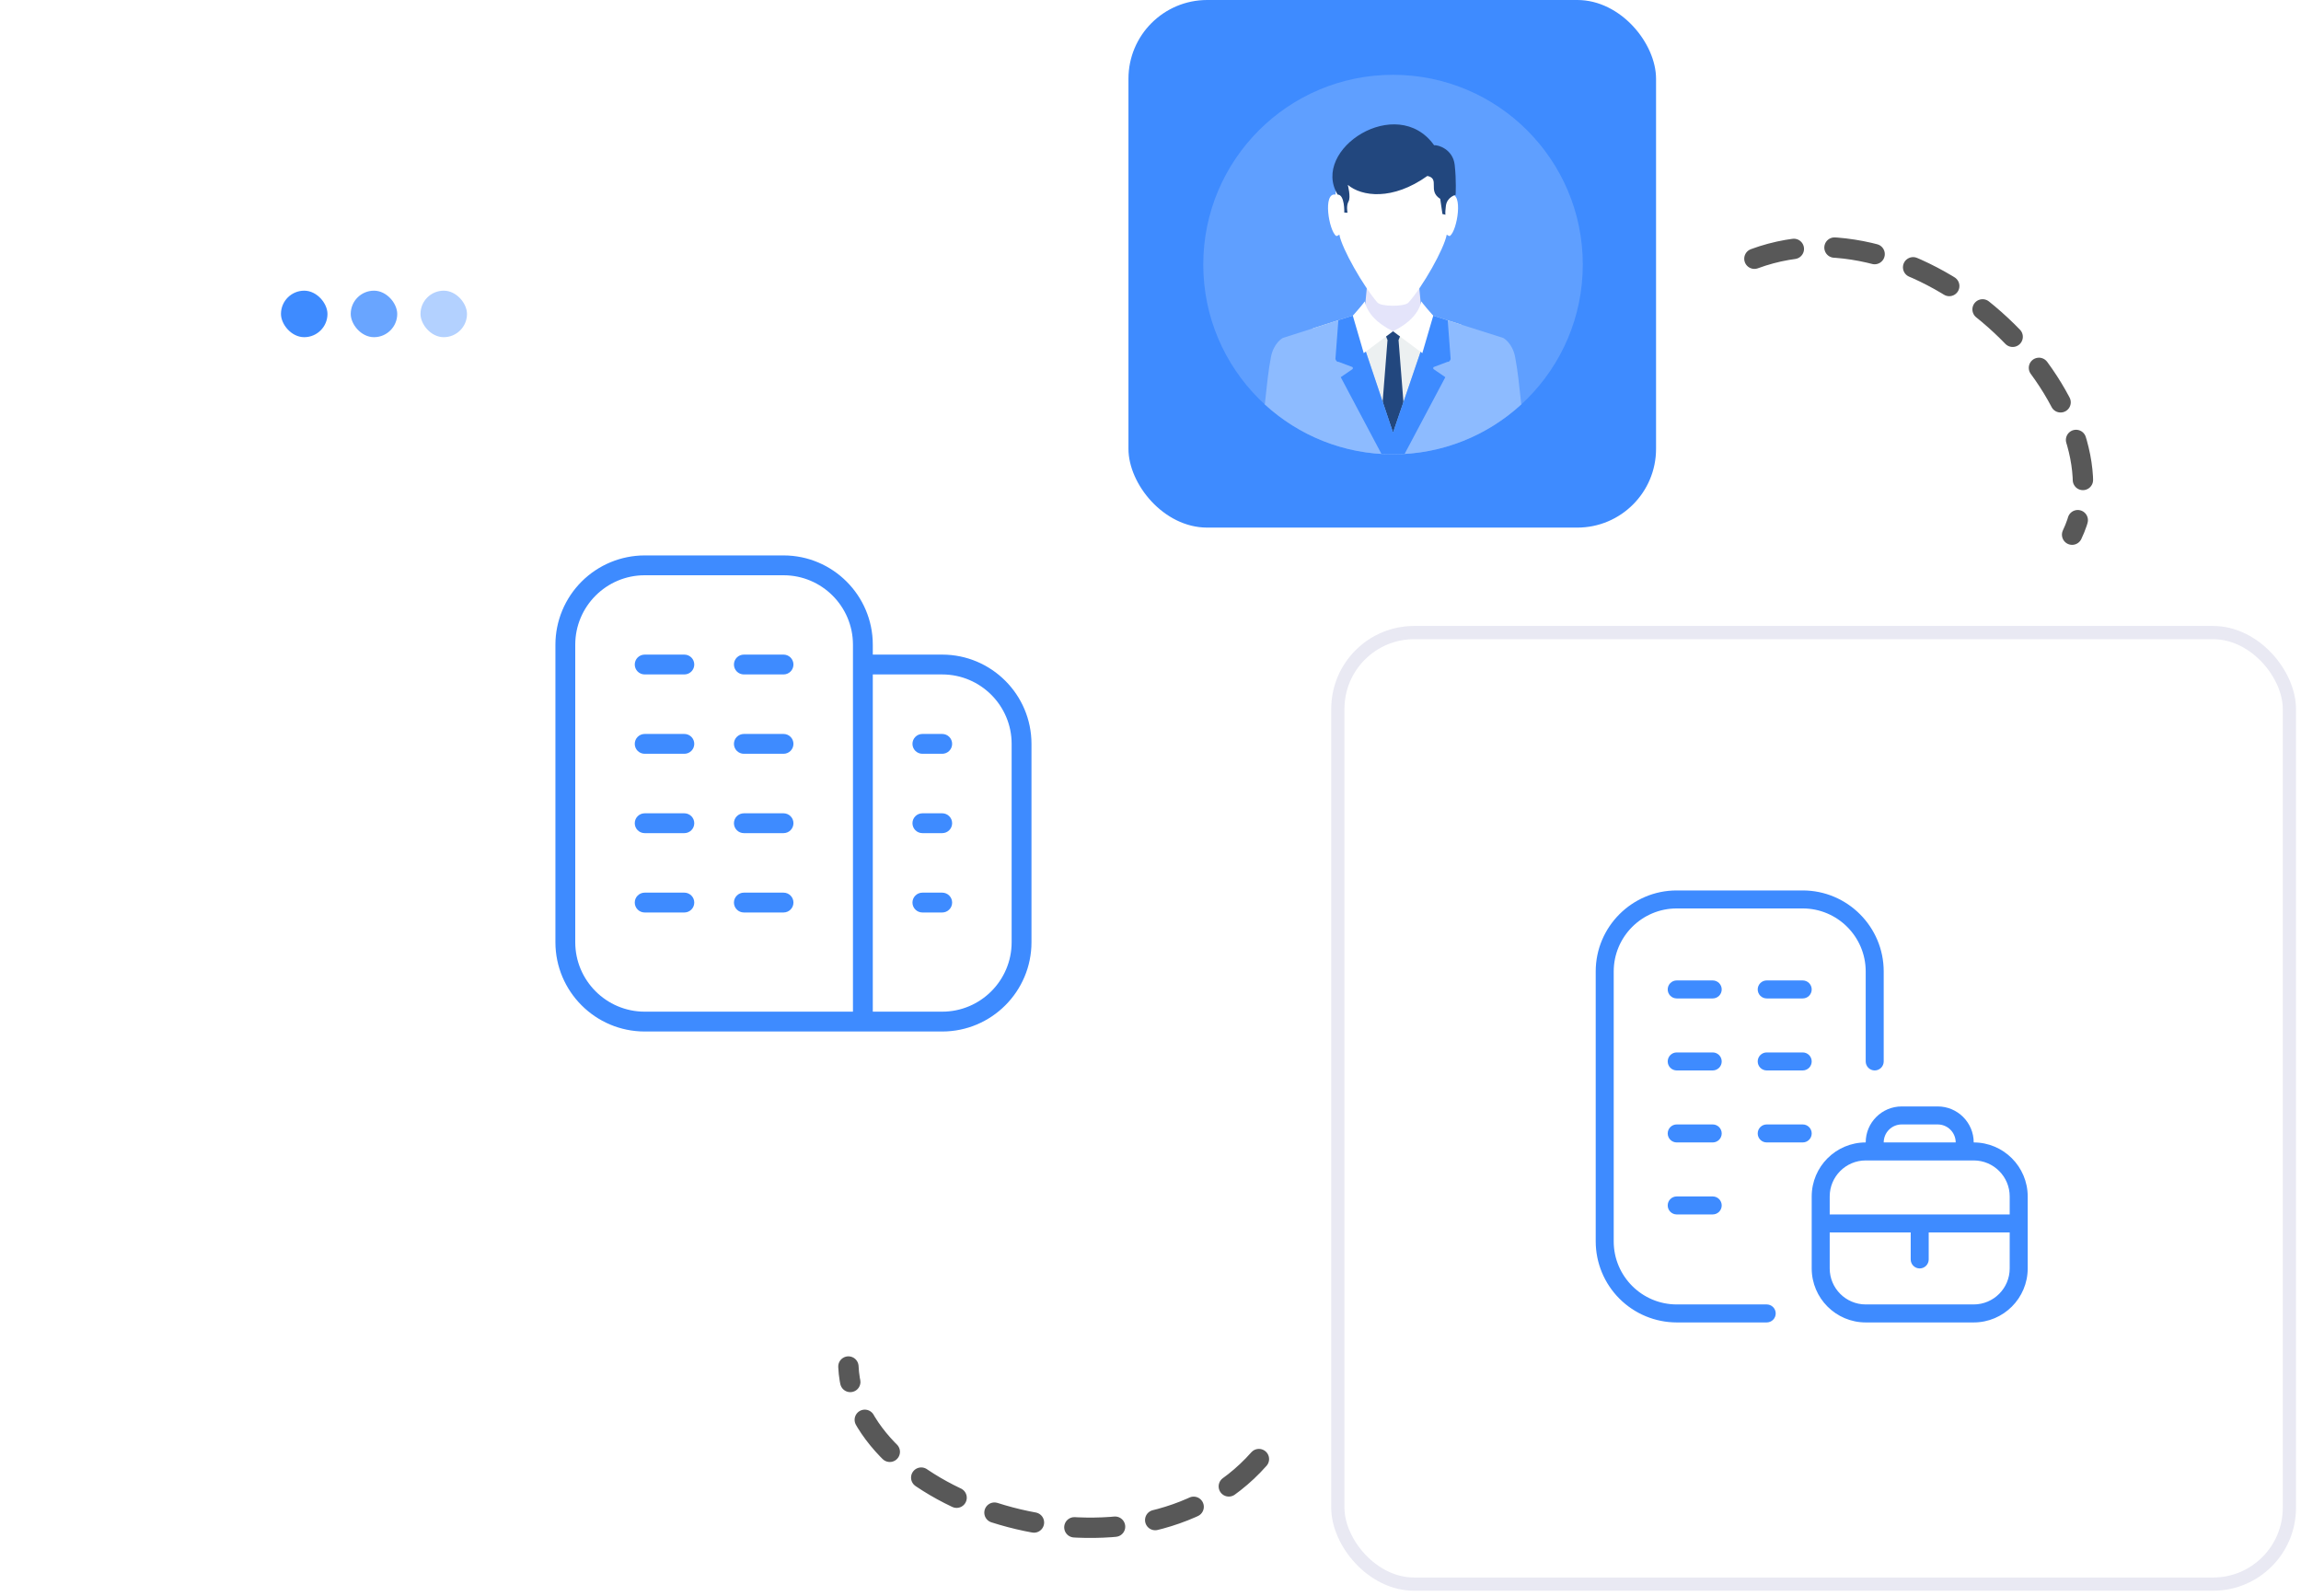 <svg width="261" height="181" viewBox="0 0 261 181" fill="none" xmlns="http://www.w3.org/2000/svg">
<g filter="url(#filter0_d_2152_124)">
<rect x="20" y="21" width="140" height="122" rx="12.039" fill="white"/>
</g>
<g clip-path="url(#clip0_2152_124)">
<path d="M106.875 74.25H99V73.125C99 67.543 94.457 63 88.875 63H73.125C70.441 63.003 67.867 64.071 65.969 65.969C64.071 67.867 63.003 70.441 63 73.125V106.875C63 112.457 67.543 117 73.125 117H106.875C112.457 117 117 112.457 117 106.875V84.375C117 78.793 112.457 74.25 106.875 74.25ZM65.25 106.875V73.125C65.25 68.782 68.782 65.25 73.125 65.25H88.875C93.218 65.25 96.75 68.782 96.75 73.125V114.75H73.125C68.782 114.75 65.25 111.217 65.25 106.875ZM114.75 106.875C114.75 111.217 111.217 114.75 106.875 114.75H99V76.5H106.875C111.217 76.5 114.75 80.032 114.75 84.375V106.875ZM78.75 93.375C78.75 93.673 78.632 93.96 78.421 94.171C78.21 94.382 77.923 94.5 77.625 94.5H73.125C72.827 94.5 72.54 94.382 72.329 94.171C72.118 93.96 72 93.673 72 93.375C72 93.077 72.118 92.79 72.329 92.579C72.54 92.368 72.827 92.25 73.125 92.25H77.625C77.923 92.25 78.21 92.368 78.421 92.579C78.632 92.79 78.75 93.077 78.75 93.375ZM78.75 102.375C78.75 102.673 78.632 102.96 78.421 103.17C78.21 103.381 77.923 103.5 77.625 103.5H73.125C72.827 103.5 72.54 103.381 72.329 103.17C72.118 102.96 72 102.673 72 102.375C72 102.077 72.118 101.79 72.329 101.58C72.54 101.369 72.827 101.25 73.125 101.25H77.625C77.923 101.25 78.21 101.369 78.421 101.58C78.632 101.79 78.75 102.077 78.75 102.375ZM90 102.375C90 102.673 89.882 102.96 89.671 103.17C89.46 103.381 89.173 103.5 88.875 103.5H84.375C84.077 103.5 83.79 103.381 83.579 103.17C83.368 102.96 83.25 102.673 83.25 102.375C83.25 102.077 83.368 101.79 83.579 101.58C83.79 101.369 84.077 101.25 84.375 101.25H88.875C89.173 101.25 89.46 101.369 89.671 101.58C89.882 101.79 90 102.077 90 102.375ZM78.75 75.375C78.75 75.673 78.632 75.96 78.421 76.171C78.21 76.382 77.923 76.5 77.625 76.5H73.125C72.827 76.5 72.54 76.382 72.329 76.171C72.118 75.96 72 75.673 72 75.375C72 75.077 72.118 74.79 72.329 74.579C72.54 74.368 72.827 74.25 73.125 74.25H77.625C77.923 74.25 78.21 74.368 78.421 74.579C78.632 74.79 78.75 75.077 78.75 75.375ZM78.75 84.375C78.75 84.673 78.632 84.96 78.421 85.171C78.21 85.382 77.923 85.5 77.625 85.5H73.125C72.827 85.5 72.54 85.382 72.329 85.171C72.118 84.96 72 84.673 72 84.375C72 84.077 72.118 83.79 72.329 83.579C72.54 83.368 72.827 83.25 73.125 83.25H77.625C77.923 83.25 78.21 83.368 78.421 83.579C78.632 83.79 78.75 84.077 78.75 84.375ZM90 93.375C90 93.673 89.882 93.96 89.671 94.171C89.46 94.382 89.173 94.5 88.875 94.5H84.375C84.077 94.5 83.79 94.382 83.579 94.171C83.368 93.96 83.25 93.673 83.25 93.375C83.25 93.077 83.368 92.79 83.579 92.579C83.79 92.368 84.077 92.25 84.375 92.25H88.875C89.173 92.25 89.46 92.368 89.671 92.579C89.882 92.79 90 93.077 90 93.375ZM90 75.375C90 75.673 89.882 75.96 89.671 76.171C89.46 76.382 89.173 76.5 88.875 76.5H84.375C84.077 76.5 83.79 76.382 83.579 76.171C83.368 75.96 83.25 75.673 83.25 75.375C83.25 75.077 83.368 74.79 83.579 74.579C83.79 74.368 84.077 74.25 84.375 74.25H88.875C89.173 74.25 89.46 74.368 89.671 74.579C89.882 74.79 90 75.077 90 75.375ZM90 84.375C90 84.673 89.882 84.96 89.671 85.171C89.46 85.382 89.173 85.5 88.875 85.5H84.375C84.077 85.5 83.79 85.382 83.579 85.171C83.368 84.96 83.25 84.673 83.25 84.375C83.25 84.077 83.368 83.79 83.579 83.579C83.79 83.368 84.077 83.25 84.375 83.25H88.875C89.173 83.25 89.46 83.368 89.671 83.579C89.882 83.79 90 84.077 90 84.375ZM108 102.375C108 102.673 107.881 102.96 107.67 103.17C107.46 103.381 107.173 103.5 106.875 103.5H104.625C104.327 103.5 104.04 103.381 103.83 103.17C103.619 102.96 103.5 102.673 103.5 102.375C103.5 102.077 103.619 101.79 103.83 101.58C104.04 101.369 104.327 101.25 104.625 101.25H106.875C107.173 101.25 107.46 101.369 107.67 101.58C107.881 101.79 108 102.077 108 102.375ZM108 84.375C108 84.673 107.881 84.96 107.67 85.171C107.46 85.382 107.173 85.5 106.875 85.5H104.625C104.327 85.5 104.04 85.382 103.83 85.171C103.619 84.96 103.5 84.673 103.5 84.375C103.5 84.077 103.619 83.79 103.83 83.579C104.04 83.368 104.327 83.25 104.625 83.25H106.875C107.173 83.25 107.46 83.368 107.67 83.579C107.881 83.79 108 84.077 108 84.375ZM108 93.375C108 93.673 107.881 93.96 107.67 94.171C107.46 94.382 107.173 94.5 106.875 94.5H104.625C104.327 94.5 104.04 94.382 103.83 94.171C103.619 93.96 103.5 93.673 103.5 93.375C103.5 93.077 103.619 92.79 103.83 92.579C104.04 92.368 104.327 92.25 104.625 92.25H106.875C107.173 92.25 107.46 92.368 107.67 92.579C107.881 92.79 108 93.077 108 93.375Z" fill="#3E8BFF"/>
</g>
<path d="M142.797 165.498C128.973 181.141 96.961 170.955 96.234 155" stroke="#585858" stroke-width="2.308" stroke-linecap="round" stroke-dasharray="4.62 4.62"/>
<path d="M199 29.346C218.583 22.117 241.953 46.249 235.037 60.646" stroke="#585858" stroke-width="2.308" stroke-linecap="round" stroke-dasharray="4.62 4.62"/>
<rect x="31.87" y="32.971" width="5.275" height="5.275" rx="2.638" fill="#3E8BFF"/>
<rect x="39.783" y="32.971" width="5.275" height="5.275" rx="2.638" fill="#69A5FF"/>
<rect x="47.696" y="32.971" width="5.275" height="5.275" rx="2.638" fill="#B3D1FF"/>
<rect x="151.75" y="71.75" width="107.934" height="107.934" rx="8.662" fill="white" stroke="#E9E9F3" stroke-width="1.5"/>
<g clip-path="url(#clip1_2152_124)">
<path d="M223.875 129.583C223.875 127.331 222.044 125.5 219.792 125.5H215.708C213.456 125.5 211.625 127.331 211.625 129.583C208.248 129.583 205.5 132.331 205.5 135.708V143.875C205.5 147.252 208.248 150 211.625 150H223.875C227.252 150 230 147.252 230 143.875V135.708C230 132.331 227.252 129.583 223.875 129.583ZM215.708 127.542H219.792C220.333 127.542 220.852 127.757 221.235 128.14C221.618 128.523 221.833 129.042 221.833 129.583H213.667C213.667 129.042 213.882 128.523 214.265 128.14C214.648 127.757 215.167 127.542 215.708 127.542ZM211.625 131.625H223.875C226.127 131.625 227.958 133.456 227.958 135.708V137.75H207.542V135.708C207.542 133.456 209.373 131.625 211.625 131.625ZM223.875 147.958H211.625C209.373 147.958 207.542 146.127 207.542 143.875V139.792H216.729V142.854C216.729 143.125 216.837 143.385 217.028 143.576C217.22 143.767 217.479 143.875 217.75 143.875C218.021 143.875 218.28 143.767 218.472 143.576C218.663 143.385 218.771 143.125 218.771 142.854V139.792H227.958V143.875C227.958 146.127 226.127 147.958 223.875 147.958ZM201.417 148.979C201.417 149.25 201.309 149.51 201.118 149.701C200.926 149.892 200.667 150 200.396 150H190.188C187.752 149.997 185.416 149.028 183.694 147.306C181.972 145.584 181.003 143.248 181 140.812V110.188C181 105.122 185.122 101 190.188 101H204.479C209.545 101 213.667 105.122 213.667 110.188V120.396C213.667 120.667 213.559 120.926 213.368 121.118C213.176 121.309 212.917 121.417 212.646 121.417C212.375 121.417 212.115 121.309 211.924 121.118C211.733 120.926 211.625 120.667 211.625 120.396V110.188C211.625 106.247 208.42 103.042 204.479 103.042H190.188C186.247 103.042 183.042 106.247 183.042 110.188V140.812C183.042 144.753 186.247 147.958 190.188 147.958H200.396C200.667 147.958 200.926 148.066 201.118 148.257C201.309 148.449 201.417 148.708 201.417 148.979ZM195.292 128.563C195.292 128.833 195.184 129.093 194.993 129.284C194.801 129.476 194.542 129.583 194.271 129.583H190.188C189.917 129.583 189.657 129.476 189.466 129.284C189.274 129.093 189.167 128.833 189.167 128.563C189.167 128.292 189.274 128.032 189.466 127.841C189.657 127.649 189.917 127.542 190.188 127.542H194.271C194.542 127.542 194.801 127.649 194.993 127.841C195.184 128.032 195.292 128.292 195.292 128.563ZM205.5 128.563C205.5 128.833 205.392 129.093 205.201 129.284C205.01 129.476 204.75 129.583 204.479 129.583H200.396C200.125 129.583 199.865 129.476 199.674 129.284C199.483 129.093 199.375 128.833 199.375 128.563C199.375 128.292 199.483 128.032 199.674 127.841C199.865 127.649 200.125 127.542 200.396 127.542H204.479C204.75 127.542 205.01 127.649 205.201 127.841C205.392 128.032 205.5 128.292 205.5 128.563ZM195.292 136.729C195.292 137 195.184 137.26 194.993 137.451C194.801 137.642 194.542 137.75 194.271 137.75H190.188C189.917 137.75 189.657 137.642 189.466 137.451C189.274 137.26 189.167 137 189.167 136.729C189.167 136.458 189.274 136.199 189.466 136.007C189.657 135.816 189.917 135.708 190.188 135.708H194.271C194.542 135.708 194.801 135.816 194.993 136.007C195.184 136.199 195.292 136.458 195.292 136.729ZM195.292 112.229C195.292 112.5 195.184 112.76 194.993 112.951C194.801 113.142 194.542 113.25 194.271 113.25H190.188C189.917 113.25 189.657 113.142 189.466 112.951C189.274 112.76 189.167 112.5 189.167 112.229C189.167 111.958 189.274 111.699 189.466 111.507C189.657 111.316 189.917 111.208 190.188 111.208H194.271C194.542 111.208 194.801 111.316 194.993 111.507C195.184 111.699 195.292 111.958 195.292 112.229ZM205.5 112.229C205.5 112.5 205.392 112.76 205.201 112.951C205.01 113.142 204.75 113.25 204.479 113.25H200.396C200.125 113.25 199.865 113.142 199.674 112.951C199.483 112.76 199.375 112.5 199.375 112.229C199.375 111.958 199.483 111.699 199.674 111.507C199.865 111.316 200.125 111.208 200.396 111.208H204.479C204.75 111.208 205.01 111.316 205.201 111.507C205.392 111.699 205.5 111.958 205.5 112.229ZM195.292 120.396C195.292 120.667 195.184 120.926 194.993 121.118C194.801 121.309 194.542 121.417 194.271 121.417H190.188C189.917 121.417 189.657 121.309 189.466 121.118C189.274 120.926 189.167 120.667 189.167 120.396C189.167 120.125 189.274 119.865 189.466 119.674C189.657 119.483 189.917 119.375 190.188 119.375H194.271C194.542 119.375 194.801 119.483 194.993 119.674C195.184 119.865 195.292 120.125 195.292 120.396ZM205.5 120.396C205.5 120.667 205.392 120.926 205.201 121.118C205.01 121.309 204.75 121.417 204.479 121.417H200.396C200.125 121.417 199.865 121.309 199.674 121.118C199.483 120.926 199.375 120.667 199.375 120.396C199.375 120.125 199.483 119.865 199.674 119.674C199.865 119.483 200.125 119.375 200.396 119.375H204.479C204.75 119.375 205.01 119.483 205.201 119.674C205.392 119.865 205.5 120.125 205.5 120.396Z" fill="#3E8BFF"/>
</g>
<rect x="128" width="59.844" height="59.844" rx="8.931" fill="#3E8BFF"/>
<g clip-path="url(#clip2_2152_124)">
<path d="M158.01 51.533C169.898 51.533 179.534 41.897 179.534 30.009C179.534 18.122 169.898 8.485 158.01 8.485C146.123 8.485 136.486 18.122 136.486 30.009C136.486 41.897 146.123 51.533 158.01 51.533Z" fill="#5F9FFF"/>
<path fill-rule="evenodd" clip-rule="evenodd" d="M155.271 30.202H160.75L161.194 34.819L161.982 35.452L163.644 36.51L158.011 49.817L152.377 36.51L154.039 35.452L154.828 34.819L155.271 30.202Z" fill="#E4E4FA"/>
<path fill-rule="evenodd" clip-rule="evenodd" d="M153.463 35.793L148.922 37.242L158.01 49.817L165.742 36.82L162.533 35.803L159.708 37.798H156.321L153.463 35.793Z" fill="#ECF0F1"/>
<path fill-rule="evenodd" clip-rule="evenodd" d="M156.996 37.615L157.384 38.572L156.521 49.485L158.01 50.624L159.498 49.485L158.636 38.572L159.024 37.615L158.01 37.575L156.996 37.615Z" fill="#22477E"/>
<path fill-rule="evenodd" clip-rule="evenodd" d="M153.542 35.769L145.51 38.332C145.51 38.332 144.47 38.872 144.157 40.517C143.856 42.091 143.7 43.7 143.463 45.871C147.294 49.387 152.401 51.533 158.011 51.533C163.62 51.533 168.727 49.387 172.558 45.871C172.321 43.7 172.165 42.091 171.865 40.517C171.551 38.873 170.511 38.332 170.511 38.332L162.534 35.804L158.011 49.07L153.542 35.769Z" fill="#8DBBFF"/>
<path fill-rule="evenodd" clip-rule="evenodd" d="M153.542 35.769L151.81 36.322L151.477 40.717C151.477 40.717 151.569 41.078 151.844 41.046L153.407 41.634C153.407 41.634 153.51 41.736 153.418 41.866L152.08 42.782L156.703 51.496C157.136 51.521 157.572 51.533 158.011 51.533C158.45 51.533 158.886 51.521 159.319 51.496L163.942 42.782L162.604 41.866C162.513 41.736 162.615 41.634 162.615 41.634L164.179 41.046C164.454 41.078 164.545 40.717 164.545 40.717L164.214 36.336L162.535 35.804L158.011 49.07L153.542 35.769H153.542Z" fill="#3E8BFF"/>
<path fill-rule="evenodd" clip-rule="evenodd" d="M151.631 20.812C151.631 21.241 151.475 21.661 151.486 22.073C150.018 21.801 150.727 26.161 151.558 26.761C151.623 26.808 151.786 26.702 151.923 26.615C152.211 28.219 154.67 32.504 156.233 34.308C156.668 34.809 159.323 34.801 159.753 34.327C161.354 32.564 163.81 28.228 164.1 26.615C164.237 26.702 164.399 26.808 164.465 26.761C165.296 26.161 166.005 21.801 164.536 22.073C164.548 21.661 164.392 21.241 164.392 20.812C164.31 17.426 161.242 15.736 158.011 15.721C154.781 15.736 151.712 17.426 151.631 20.812H151.631Z" fill="white"/>
<path fill-rule="evenodd" clip-rule="evenodd" d="M162.668 16.472C163.131 16.418 164.803 16.93 165.004 18.699C165.204 20.469 165.109 22.099 165.109 22.099C165.109 22.099 164.129 22.346 164.005 23.351C163.882 24.355 163.97 24.355 163.97 24.355L163.615 24.276L163.362 22.554C161.897 21.635 163.374 20.274 161.907 19.956C157.948 22.778 154.454 22.295 152.879 20.968C152.879 20.968 153.247 22.356 152.963 22.851C152.679 23.346 152.849 24.127 152.849 24.127L152.48 24.109C152.48 24.109 152.547 22.064 151.729 22.073C148.623 16.944 158.457 10.573 162.668 16.472L162.668 16.472Z" fill="#22477E"/>
<path fill-rule="evenodd" clip-rule="evenodd" d="M154.79 34.16C154.905 34.168 153.449 35.81 153.449 35.81L154.689 40.054L158.011 37.575C156.183 36.678 155.093 35.516 154.79 34.16Z" fill="white"/>
<path fill-rule="evenodd" clip-rule="evenodd" d="M161.232 34.16C161.117 34.168 162.572 35.81 162.572 35.81L161.333 40.054L158.01 37.575C159.838 36.678 160.929 35.516 161.232 34.16H161.232Z" fill="white"/>
</g>
<defs>
<filter id="filter0_d_2152_124" x="0" y="11" width="180" height="162" filterUnits="userSpaceOnUse" color-interpolation-filters="sRGB">
<feFlood flood-opacity="0" result="BackgroundImageFix"/>
<feColorMatrix in="SourceAlpha" type="matrix" values="0 0 0 0 0 0 0 0 0 0 0 0 0 0 0 0 0 0 127 0" result="hardAlpha"/>
<feOffset dy="10"/>
<feGaussianBlur stdDeviation="10"/>
<feComposite in2="hardAlpha" operator="out"/>
<feColorMatrix type="matrix" values="0 0 0 0 0.096 0 0 0 0 0.112 0 0 0 0 0.237 0 0 0 0.1 0"/>
<feBlend mode="normal" in2="BackgroundImageFix" result="effect1_dropShadow_2152_124"/>
<feBlend mode="normal" in="SourceGraphic" in2="effect1_dropShadow_2152_124" result="shape"/>
</filter>
<clipPath id="clip0_2152_124">
<rect width="54" height="54" fill="white" transform="translate(63 63)"/>
</clipPath>
<clipPath id="clip1_2152_124">
<rect width="49" height="49" fill="white" transform="translate(181 101)"/>
</clipPath>
<clipPath id="clip2_2152_124">
<rect width="43.048" height="43.048" fill="white" transform="translate(136.486 8.485)"/>
</clipPath>
</defs>
</svg>
